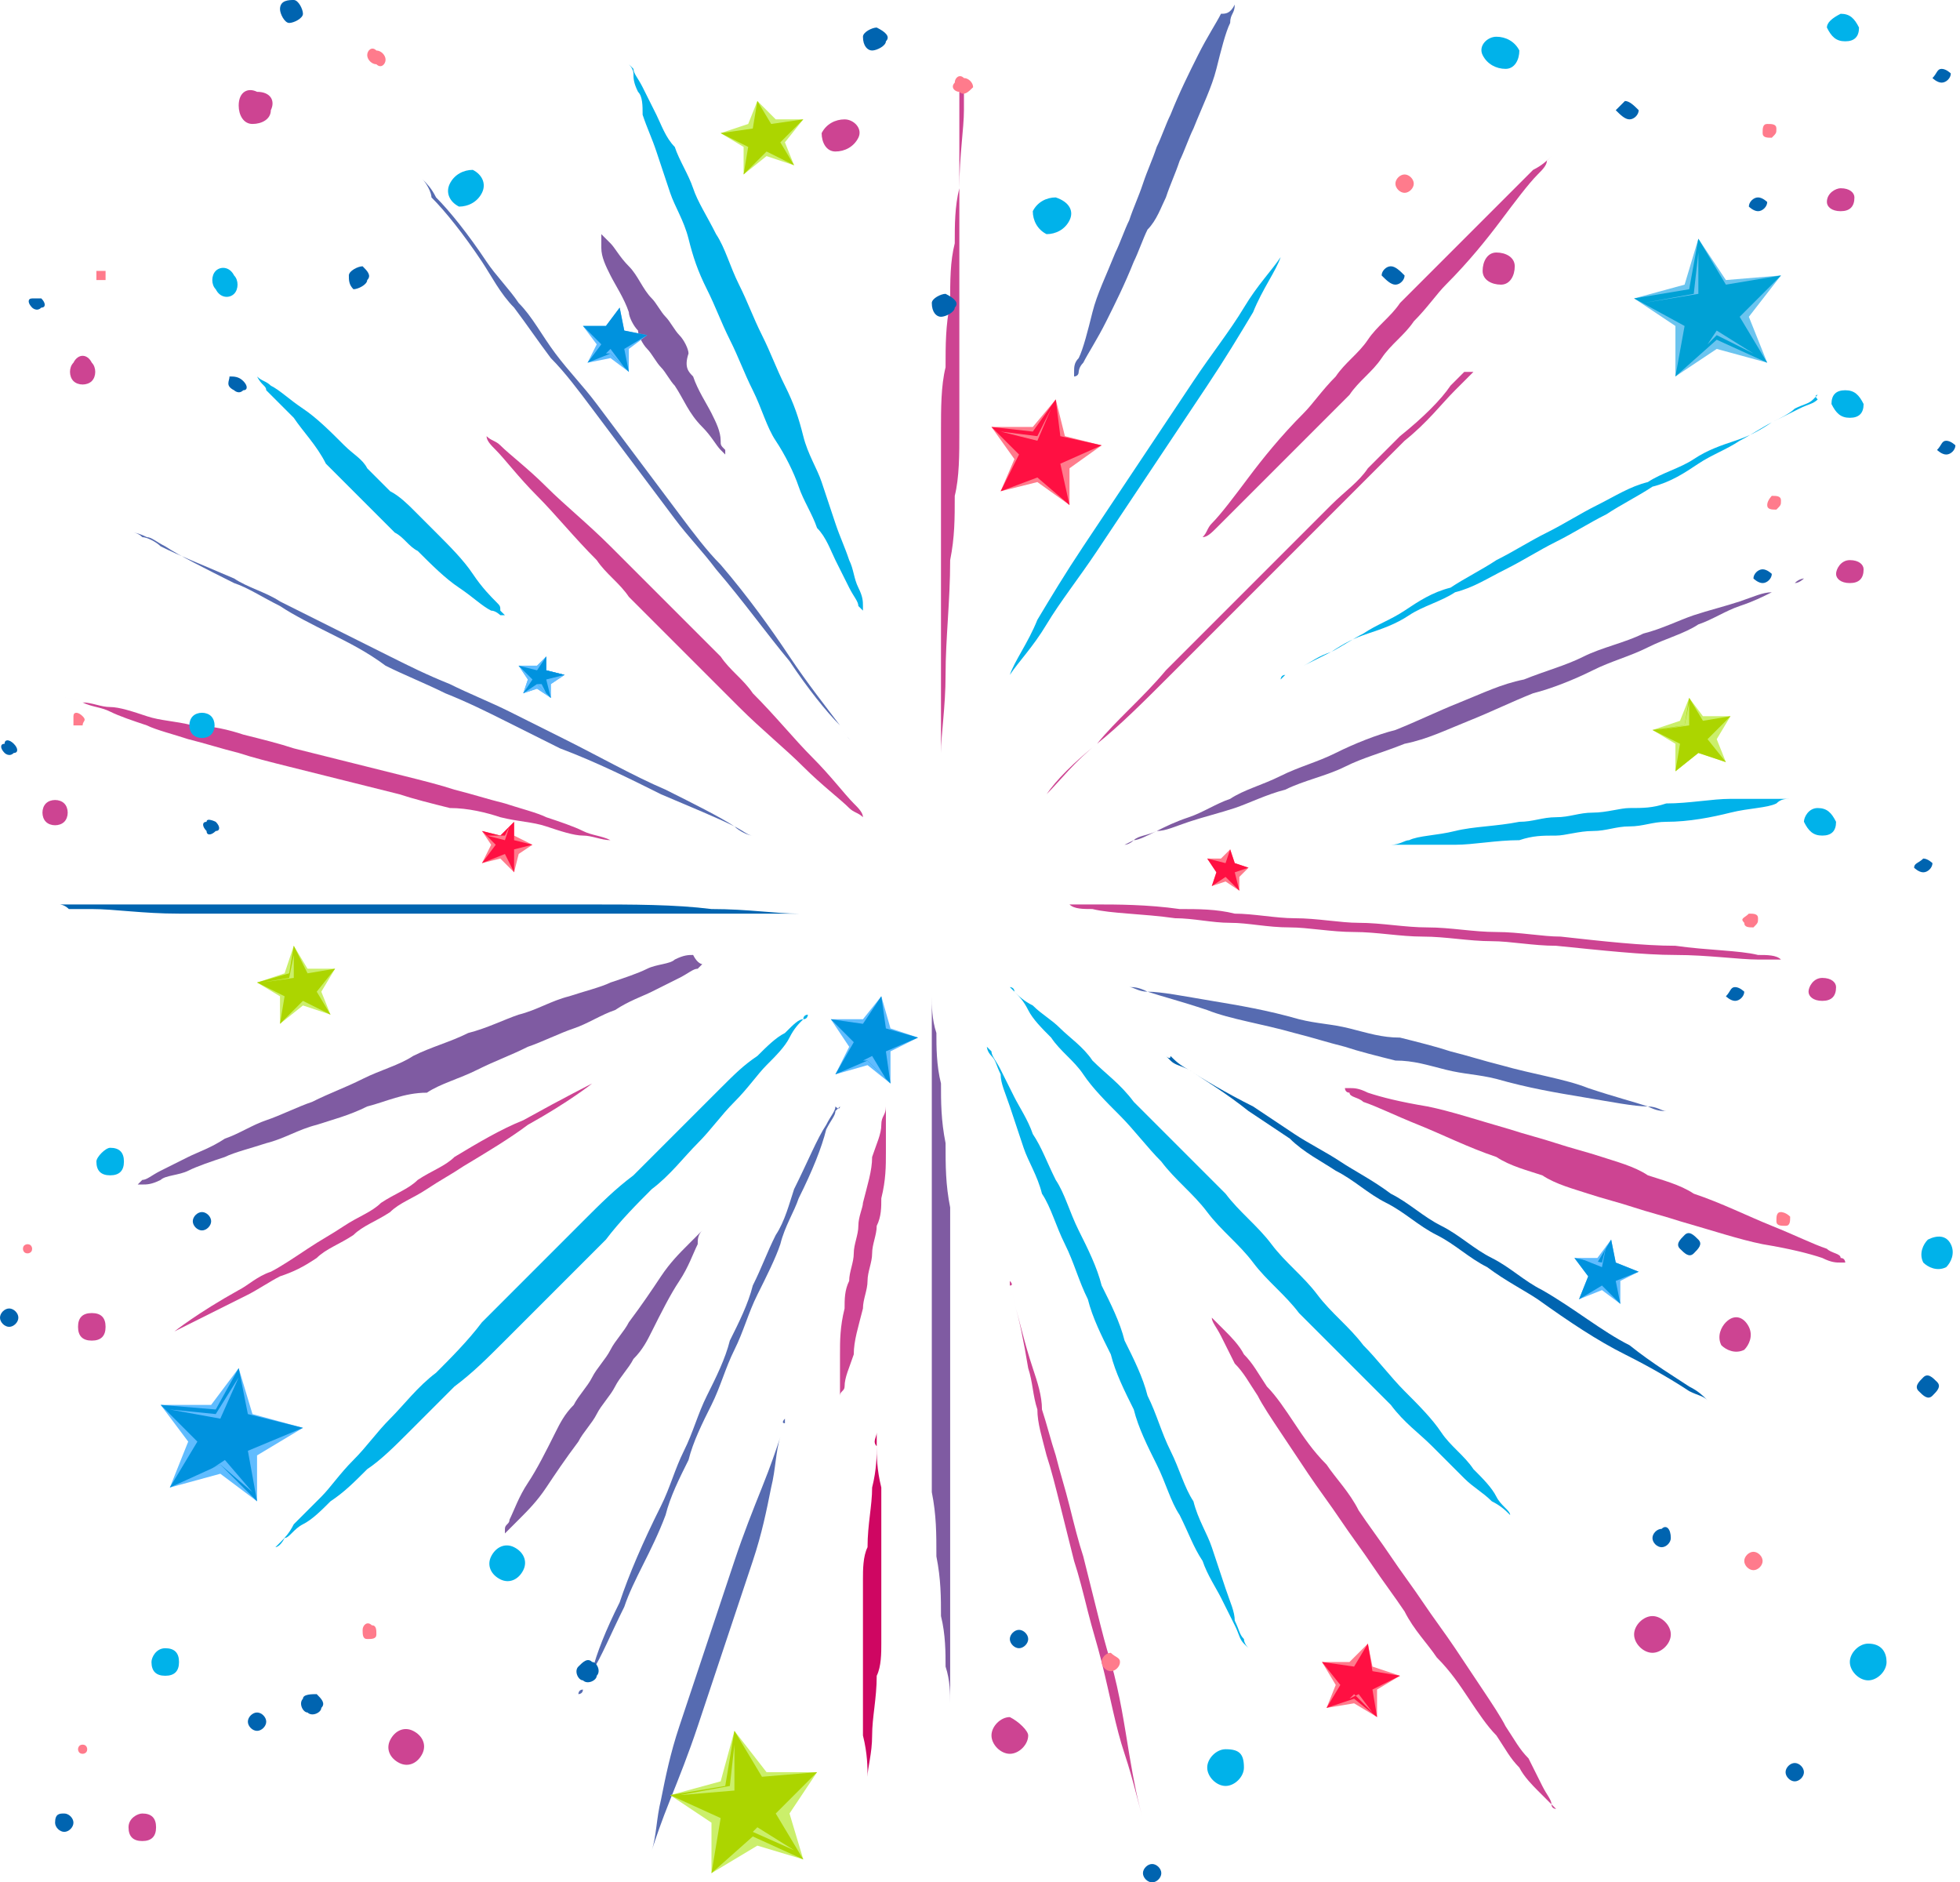 <?xml version="1.0" encoding="utf-8"?>
<!-- Generator: Adobe Illustrator 25.3.1, SVG Export Plug-In . SVG Version: 6.00 Build 0)  -->
<svg version="1.1" id="Layer_1" xmlns="http://www.w3.org/2000/svg" xmlns:xlink="http://www.w3.org/1999/xlink" x="0px" y="0px"
	 viewBox="0 0 42.7 41" style="enable-background:new 0 0 42.7 41;" xml:space="preserve">
<style type="text/css">
	.st0{fill:#020000;}
	.st1{fill:#FFA89E;}
	.st2{fill:#6DDDFF;}
	.st3{fill:#88D0FF;}
	.st4{fill:#FF524B;}
	.st5{fill:#F18535;}
	.st6{fill:#EB5C31;}
	.st7{fill:#FAB839;}
	.st8{fill:#E8442F;}
	.st9{fill:#00B2EA;}
	.st10{fill:#CD4492;}
	.st11{fill:#566BB1;}
	.st12{fill:#7F5BA2;}
	.st13{fill:#0064B0;}
	.st14{fill:#CF0662;}
	.st15{fill:#6BC4EF;}
	.st16{fill:#00A1D5;}
	.st17{fill:#CBEF6B;}
	.st18{fill:#ACD500;}
	.st19{fill:#60BCFF;}
	.st20{fill:#0092DE;}
	.st21{fill:#FF7B8C;}
	.st22{fill:#FF1042;}
	.st23{fill:#75CCF4;}
	.st24{fill:#F1852D;}
	.st25{fill:#FAB74D;}
	.st26{fill:#00ADE9;}
	.st27{fill:#EC613B;}
	.st28{fill:#00B11B;}
	.st29{fill:#00DAA4;}
	.st30{fill:#E73934;}
	.st31{fill:#67ECCF;}
	.st32{fill:#EB027E;}
	.st33{fill:#02DBF3;}
	.st34{fill:#2471BA;}
	.st35{fill:#2E60A2;}
	.st36{fill:#0288C9;}
	.st37{fill:#7DE8F2;}
	.st38{fill:#E96AB0;}
	.st39{fill:#F5E400;}
	.st40{fill:#009CB1;}
	.st41{fill:#74A32D;}
	.st42{fill:#F3E97C;}
	.st43{fill:#69C6EA;}
	.st44{fill:#8BBC22;}
</style>
<g>
	<g>
		<g>
			<path class="st9" d="M13.7,1.4c0,0,0,0,0.1,0.1c0,0.1,0.1,0.2,0.2,0.4c0.1,0.2,0.2,0.4,0.3,0.6c0.1,0.2,0.2,0.5,0.4,0.7
				c0.1,0.3,0.3,0.6,0.4,0.9c0.1,0.3,0.3,0.6,0.5,1c0.2,0.3,0.3,0.7,0.5,1.1c0.2,0.4,0.3,0.7,0.5,1.1c0.2,0.4,0.3,0.7,0.5,1.1
				c0.2,0.4,0.3,0.7,0.4,1.1c0.1,0.4,0.3,0.7,0.4,1c0.1,0.3,0.2,0.6,0.3,0.9c0.1,0.3,0.2,0.5,0.3,0.8c0.1,0.2,0.1,0.4,0.2,0.6
				c0.1,0.2,0.1,0.3,0.1,0.4c0,0.1,0,0.1,0,0.1s0,0-0.1-0.1c0-0.1-0.1-0.2-0.2-0.4c-0.1-0.2-0.2-0.4-0.3-0.6
				c-0.1-0.2-0.2-0.5-0.4-0.7c-0.1-0.3-0.3-0.6-0.4-0.9c-0.1-0.3-0.3-0.7-0.5-1c-0.2-0.3-0.3-0.7-0.5-1.1c-0.2-0.4-0.3-0.7-0.5-1.1
				c-0.2-0.4-0.3-0.7-0.5-1.1c-0.2-0.4-0.3-0.7-0.4-1.1c-0.1-0.4-0.3-0.7-0.4-1c-0.1-0.3-0.2-0.6-0.3-0.9c-0.1-0.3-0.2-0.5-0.3-0.8
				C14,2.3,14,2.1,13.9,2c-0.1-0.2-0.1-0.3-0.1-0.4C13.8,1.5,13.7,1.4,13.7,1.4z"/>
			<path class="st10" d="M20.9,1.7c0,0,0,0.1,0,0.2c0,0.1,0,0.3,0,0.5c0,0.4,0,1,0,1.7c0,0.4,0,0.8,0,1.2c0,0.4,0,0.9,0,1.3
				c0,0.5,0,0.9,0,1.4c0,0.5,0,1,0,1.4c0,0.5,0,1-0.1,1.4c0,0.5,0,0.9-0.1,1.4c0,0.9-0.1,1.7-0.1,2.5c0,0.7-0.1,1.3-0.1,1.7
				c0,0.2,0,0.4,0,0.5c0,0.1,0,0.2,0,0.2s0-0.1,0-0.2c0-0.1,0-0.3,0-0.5c0-0.4,0-1,0-1.7c0-0.7,0-1.6,0-2.5c0-0.5,0-0.9,0-1.4
				c0-0.5,0-1,0-1.4c0-0.5,0-1,0.1-1.4c0-0.5,0-0.9,0.1-1.4c0-0.5,0-0.9,0.1-1.3c0-0.4,0-0.8,0.1-1.2c0-0.7,0.1-1.3,0.1-1.7
				c0-0.2,0-0.4,0-0.5C20.9,1.7,20.9,1.7,20.9,1.7z"/>
			<path class="st11" d="M26.9,0.1C26.9,0.1,26.9,0.2,26.9,0.1c0,0.2-0.1,0.2-0.1,0.4c-0.1,0.2-0.2,0.6-0.3,1
				c-0.1,0.4-0.3,0.8-0.5,1.3c-0.1,0.2-0.2,0.5-0.3,0.7c-0.1,0.3-0.2,0.5-0.3,0.8C25.3,4.5,25.2,4.8,25,5c-0.1,0.2-0.2,0.5-0.3,0.7
				c-0.2,0.5-0.4,0.9-0.6,1.3c-0.2,0.4-0.4,0.7-0.5,0.9c-0.1,0.1-0.1,0.2-0.1,0.2c0,0.1-0.1,0.1-0.1,0.1s0,0,0-0.1
				c0-0.1,0-0.2,0.1-0.3c0.1-0.2,0.2-0.6,0.3-1c0.1-0.4,0.3-0.8,0.5-1.3c0.1-0.2,0.2-0.5,0.3-0.7c0.1-0.3,0.2-0.5,0.3-0.8
				c0.1-0.3,0.2-0.5,0.3-0.8c0.1-0.2,0.2-0.5,0.3-0.7c0.2-0.5,0.4-0.9,0.6-1.3c0.2-0.4,0.4-0.7,0.5-0.9C26.7,0.3,26.8,0.3,26.9,0.1
				C26.9,0.2,26.9,0.1,26.9,0.1z"/>
			<path class="st9" d="M28.2,5.2c0,0,0,0-0.1,0.1c0,0.1-0.1,0.2-0.2,0.3c-0.1,0.3-0.4,0.7-0.6,1.2c-0.3,0.5-0.6,1-1,1.6
				c-0.2,0.3-0.4,0.6-0.6,0.9c-0.2,0.3-0.4,0.6-0.6,0.9c-0.2,0.3-0.4,0.6-0.6,0.9c-0.2,0.3-0.4,0.6-0.6,0.9
				c-0.4,0.6-0.8,1.1-1.1,1.6c-0.3,0.5-0.6,0.8-0.8,1.1c-0.1,0.1-0.2,0.2-0.2,0.3c-0.1,0.1-0.1,0.1-0.1,0.1s0,0,0.1-0.1
				c0-0.1,0.1-0.2,0.2-0.3c0.1-0.3,0.4-0.7,0.6-1.2c0.3-0.5,0.6-1,1-1.6c0.2-0.3,0.4-0.6,0.6-0.9c0.2-0.3,0.4-0.6,0.6-0.9
				c0.2-0.3,0.4-0.6,0.6-0.9c0.2-0.3,0.4-0.6,0.6-0.9c0.4-0.6,0.8-1.1,1.1-1.6c0.3-0.5,0.6-0.8,0.8-1.1c0.1-0.1,0.2-0.2,0.2-0.3
				C28.2,5.2,28.2,5.2,28.2,5.2z"/>
			<path class="st10" d="M33.8,3.4c0,0,0,0-0.1,0.1c0,0.1-0.1,0.2-0.2,0.3c-0.2,0.2-0.5,0.6-0.8,1c-0.3,0.4-0.7,0.9-1.2,1.4
				c-0.2,0.2-0.4,0.5-0.7,0.8c-0.2,0.3-0.5,0.5-0.7,0.8c-0.2,0.3-0.5,0.5-0.7,0.8c-0.2,0.2-0.5,0.5-0.7,0.7
				c-0.5,0.5-0.9,0.9-1.3,1.3c-0.4,0.4-0.7,0.7-0.9,0.9c-0.1,0.1-0.2,0.2-0.3,0.2c-0.1,0.1-0.1,0.1-0.1,0.1s0,0,0.1-0.1
				c0.1-0.1,0.1-0.2,0.2-0.3c0.2-0.2,0.5-0.6,0.8-1c0.3-0.4,0.7-0.9,1.2-1.4c0.2-0.2,0.4-0.5,0.7-0.8c0.2-0.3,0.5-0.5,0.7-0.8
				c0.2-0.3,0.5-0.5,0.7-0.8c0.2-0.2,0.5-0.5,0.7-0.7c0.5-0.5,0.9-0.9,1.3-1.3c0.4-0.4,0.7-0.7,0.9-0.9C33.6,3.6,33.7,3.5,33.8,3.4
				C33.8,3.4,33.8,3.4,33.8,3.4z"/>
			<path class="st10" d="M32.1,8.1c0,0,0,0-0.1,0.1c-0.1,0.1-0.2,0.2-0.3,0.3c-0.3,0.3-0.6,0.7-1.1,1.1c-0.2,0.2-0.5,0.5-0.7,0.7
				c-0.3,0.3-0.5,0.5-0.8,0.8c-0.3,0.3-0.6,0.6-0.9,0.9c-0.3,0.3-0.6,0.6-0.9,0.9c-0.3,0.3-0.6,0.6-0.9,0.9
				c-0.3,0.3-0.6,0.6-0.9,0.9c-0.6,0.6-1.1,1.1-1.6,1.5c-0.5,0.4-0.9,0.8-1.1,1.1c-0.1,0.1-0.2,0.2-0.3,0.3
				c-0.1,0.1-0.1,0.1-0.1,0.1s0,0,0.1-0.1c0.1-0.1,0.2-0.2,0.3-0.3c0.3-0.3,0.6-0.7,1.1-1.1c0.4-0.5,1-1,1.5-1.6
				c0.3-0.3,0.6-0.6,0.9-0.9c0.3-0.3,0.6-0.6,0.9-0.9c0.3-0.3,0.6-0.6,0.9-0.9c0.3-0.3,0.6-0.6,0.9-0.9c0.3-0.3,0.6-0.5,0.8-0.8
				c0.3-0.3,0.5-0.5,0.7-0.7c0.5-0.4,0.9-0.8,1.1-1.1c0.1-0.1,0.2-0.2,0.3-0.3C32.1,8.1,32.1,8.1,32.1,8.1z"/>
			<path class="st9" d="M39.6,8.6c0,0,0,0-0.1,0.1c-0.1,0.1-0.2,0.1-0.4,0.2C39,9,38.8,9.1,38.6,9.2c-0.2,0.1-0.5,0.3-0.7,0.4
				c-0.3,0.2-0.6,0.3-0.9,0.5c-0.3,0.2-0.6,0.4-1,0.5c-0.3,0.2-0.7,0.4-1,0.6c-0.4,0.2-0.7,0.4-1.1,0.6c-0.4,0.2-0.7,0.4-1.1,0.6
				c-0.4,0.2-0.7,0.4-1.1,0.5c-0.3,0.2-0.7,0.3-1,0.5c-0.3,0.2-0.6,0.3-0.9,0.4c-0.3,0.1-0.5,0.2-0.8,0.4c-0.2,0.1-0.4,0.2-0.6,0.3
				c-0.2,0.1-0.3,0.1-0.4,0.2c-0.1,0-0.1,0.1-0.1,0.1s0,0,0.1-0.1c0.1-0.1,0.2-0.1,0.4-0.2c0.2-0.1,0.3-0.2,0.6-0.3
				c0.2-0.1,0.5-0.3,0.7-0.4c0.3-0.2,0.6-0.3,0.9-0.5c0.3-0.2,0.6-0.4,1-0.5c0.3-0.2,0.7-0.4,1-0.6c0.4-0.2,0.7-0.4,1.1-0.6
				c0.4-0.2,0.7-0.4,1.1-0.6c0.4-0.2,0.7-0.4,1.1-0.5c0.3-0.2,0.7-0.3,1-0.5c0.3-0.2,0.6-0.3,0.9-0.4c0.3-0.1,0.5-0.2,0.8-0.4
				c0.2-0.1,0.4-0.2,0.6-0.3c0.2-0.1,0.3-0.1,0.4-0.2C39.5,8.6,39.6,8.6,39.6,8.6z"/>
			<path class="st12" d="M24.5,18.4c0,0,0.1,0,0.2-0.1c0.1,0,0.3-0.1,0.5-0.2c0.2-0.1,0.4-0.2,0.7-0.3c0.3-0.1,0.6-0.3,0.9-0.4
				c0.3-0.2,0.7-0.3,1.1-0.5c0.4-0.2,0.8-0.3,1.2-0.5c0.4-0.2,0.9-0.4,1.3-0.5c0.5-0.2,0.9-0.4,1.4-0.6c0.5-0.2,0.9-0.4,1.4-0.5
				c0.5-0.2,0.9-0.3,1.3-0.5c0.4-0.2,0.9-0.3,1.3-0.5c0.4-0.1,0.8-0.3,1.1-0.4c0.3-0.1,0.7-0.2,1-0.3c0.3-0.1,0.5-0.2,0.7-0.2
				c0.2-0.1,0.4-0.1,0.5-0.2c0.1,0,0.2-0.1,0.2-0.1s-0.1,0-0.2,0.1c-0.1,0.1-0.3,0.1-0.5,0.2c-0.2,0.1-0.4,0.2-0.7,0.3
				c-0.3,0.1-0.6,0.3-0.9,0.4c-0.3,0.2-0.7,0.3-1.1,0.5c-0.4,0.2-0.8,0.3-1.2,0.5c-0.4,0.2-0.9,0.4-1.3,0.5
				c-0.5,0.2-0.9,0.4-1.4,0.6c-0.5,0.2-0.9,0.4-1.4,0.5c-0.5,0.2-0.9,0.3-1.3,0.5c-0.4,0.2-0.9,0.3-1.3,0.5
				c-0.4,0.1-0.8,0.3-1.1,0.4c-0.3,0.1-0.7,0.2-1,0.3c-0.3,0.1-0.5,0.2-0.7,0.2c-0.2,0.1-0.4,0.1-0.5,0.2
				C24.5,18.4,24.5,18.4,24.5,18.4z"/>
			<path class="st10" d="M23.2,19.7c0,0,0.1,0,0.2,0c0.1,0,0.3,0,0.5,0c0.4,0,1.1,0,1.8,0.1c0.4,0,0.8,0,1.2,0.1
				c0.4,0,0.9,0.1,1.3,0.1c0.5,0,1,0.1,1.4,0.1c0.5,0,1,0.1,1.5,0.1c0.5,0,1,0.1,1.5,0.1c0.5,0,1,0.1,1.4,0.1
				c0.9,0.1,1.8,0.2,2.5,0.2c0.7,0.1,1.4,0.1,1.8,0.2c0.2,0,0.4,0,0.5,0.1c0.1,0,0.2,0,0.2,0s-0.1,0-0.2,0c-0.1,0-0.3,0-0.5,0
				c-0.4,0-1.1-0.1-1.8-0.1c-0.7,0-1.6-0.1-2.6-0.2c-0.5,0-1-0.1-1.4-0.1c-0.5,0-1-0.1-1.5-0.1c-0.5,0-1-0.1-1.5-0.1
				c-0.5,0-1-0.1-1.4-0.1c-0.5,0-0.9-0.1-1.3-0.1c-0.4,0-0.8-0.1-1.2-0.1c-0.7-0.1-1.4-0.1-1.8-0.2c-0.2,0-0.4,0-0.5-0.1
				C23.3,19.7,23.2,19.7,23.2,19.7z"/>
			<path class="st9" d="M30.3,18.4C30.3,18.4,30.3,18.4,30.3,18.4c0.2,0,0.3-0.1,0.4-0.1c0.2-0.1,0.6-0.1,1-0.2
				c0.4-0.1,0.9-0.1,1.4-0.2c0.3,0,0.5-0.1,0.8-0.1c0.3,0,0.5-0.1,0.8-0.1c0.3,0,0.6-0.1,0.8-0.1c0.3,0,0.5,0,0.8-0.1
				c0.5,0,1-0.1,1.4-0.1c0.4,0,0.8,0,1,0c0.1,0,0.2,0,0.3,0c0.1,0,0.1,0,0.1,0s0,0-0.1,0c-0.1,0-0.2,0-0.3,0.1
				c-0.2,0.1-0.6,0.1-1,0.2c-0.4,0.1-0.9,0.2-1.4,0.2c-0.3,0-0.5,0.1-0.8,0.1c-0.3,0-0.5,0.1-0.8,0.1c-0.3,0-0.6,0.1-0.8,0.1
				c-0.3,0-0.5,0-0.8,0.1c-0.5,0-1,0.1-1.4,0.1c-0.4,0-0.8,0-1,0c-0.1,0-0.2,0-0.3,0C30.3,18.4,30.3,18.4,30.3,18.4z"/>
			<path class="st11" d="M24.5,21.5c0,0,0,0,0.1,0c0.1,0,0.2,0,0.4,0.1c0.3,0,0.8,0.1,1.4,0.2c0.6,0.1,1.2,0.2,1.9,0.4
				c0.4,0.1,0.7,0.1,1.1,0.2c0.4,0.1,0.7,0.2,1.1,0.2c0.4,0.1,0.8,0.2,1.1,0.3c0.4,0.1,0.7,0.2,1.1,0.3c0.7,0.2,1.4,0.3,1.9,0.5
				c0.6,0.2,1,0.3,1.3,0.4c0.2,0,0.3,0.1,0.4,0.1c0.1,0,0.1,0,0.1,0s0,0-0.1,0c-0.1,0-0.2,0-0.4-0.1c-0.3,0-0.8-0.1-1.4-0.2
				c-0.6-0.1-1.2-0.2-1.9-0.4c-0.4-0.1-0.7-0.1-1.1-0.2c-0.4-0.1-0.7-0.2-1.1-0.2c-0.4-0.1-0.8-0.2-1.1-0.3
				c-0.4-0.1-0.7-0.2-1.1-0.3c-0.7-0.2-1.4-0.3-1.9-0.5c-0.6-0.2-1-0.3-1.3-0.4c-0.2,0-0.3-0.1-0.4-0.1
				C24.5,21.5,24.5,21.5,24.5,21.5z"/>
			<path class="st10" d="M29.3,23.7c0,0,0,0,0.1,0c0.1,0,0.2,0,0.4,0.1c0.3,0.1,0.7,0.2,1.3,0.3c0.5,0.1,1.1,0.3,1.8,0.5
				c0.3,0.1,0.7,0.2,1,0.3c0.3,0.1,0.7,0.2,1,0.3c0.3,0.1,0.7,0.2,1,0.4c0.3,0.1,0.7,0.2,1,0.4c0.6,0.2,1.2,0.5,1.7,0.7
				c0.5,0.2,0.9,0.4,1.2,0.5c0.1,0.1,0.3,0.1,0.3,0.2c0.1,0,0.1,0.1,0.1,0.1s0,0-0.1,0c-0.1,0-0.2,0-0.4-0.1
				c-0.3-0.1-0.7-0.2-1.3-0.3c-0.5-0.1-1.1-0.3-1.8-0.5c-0.3-0.1-0.7-0.2-1-0.3c-0.3-0.1-0.7-0.2-1-0.3c-0.3-0.1-0.7-0.2-1-0.4
				c-0.3-0.1-0.7-0.2-1-0.4c-0.6-0.2-1.2-0.5-1.7-0.7c-0.5-0.2-0.9-0.4-1.2-0.5c-0.1-0.1-0.3-0.1-0.3-0.2
				C29.3,23.8,29.3,23.7,29.3,23.7z"/>
			<path class="st13" d="M25.4,23c0,0,0,0,0.1,0.1c0.1,0.1,0.2,0.1,0.4,0.2c0.3,0.2,0.8,0.5,1.4,0.8c0.3,0.2,0.6,0.4,0.9,0.6
				c0.3,0.2,0.7,0.4,1,0.6c0.3,0.2,0.7,0.4,1.1,0.7c0.4,0.2,0.7,0.5,1.1,0.7c0.4,0.2,0.7,0.5,1.1,0.7c0.4,0.2,0.7,0.5,1.1,0.7
				c0.7,0.4,1.3,0.9,1.9,1.2c0.5,0.4,1,0.7,1.3,0.9c0.2,0.1,0.3,0.2,0.4,0.3c0.1,0.1,0.1,0.1,0.1,0.1s0,0-0.1-0.1
				c-0.1-0.1-0.2-0.1-0.4-0.2c-0.3-0.2-0.8-0.5-1.4-0.8c-0.6-0.3-1.2-0.7-1.9-1.2c-0.3-0.2-0.7-0.4-1.1-0.7
				c-0.4-0.2-0.7-0.5-1.1-0.7c-0.4-0.2-0.7-0.5-1.1-0.7c-0.4-0.2-0.7-0.5-1.1-0.7c-0.3-0.2-0.7-0.4-1-0.7c-0.3-0.2-0.6-0.4-0.9-0.6
				c-0.5-0.4-1-0.7-1.3-0.9c-0.2-0.1-0.3-0.2-0.4-0.3C25.5,23.1,25.4,23,25.4,23z"/>
			<path class="st9" d="M22,21.5c0,0,0,0,0.1,0.1c0.1,0.1,0.2,0.2,0.4,0.3c0.2,0.2,0.4,0.3,0.6,0.5c0.2,0.2,0.5,0.4,0.7,0.7
				c0.3,0.3,0.6,0.5,0.9,0.9c0.3,0.3,0.6,0.6,1,1c0.3,0.3,0.7,0.7,1,1c0.3,0.4,0.7,0.7,1,1.1c0.3,0.4,0.7,0.7,1,1.1
				c0.3,0.4,0.7,0.7,1,1.1c0.3,0.3,0.6,0.7,0.9,1c0.3,0.3,0.6,0.6,0.8,0.9c0.2,0.3,0.5,0.5,0.7,0.8c0.2,0.2,0.4,0.4,0.5,0.6
				c0.1,0.2,0.3,0.3,0.3,0.4c0.1,0.1,0.1,0.1,0.1,0.1s0,0-0.1-0.1c-0.1-0.1-0.2-0.2-0.4-0.3c-0.2-0.2-0.4-0.3-0.6-0.5
				c-0.2-0.2-0.5-0.5-0.7-0.7c-0.3-0.3-0.6-0.5-0.9-0.9c-0.3-0.3-0.6-0.6-1-1c-0.3-0.3-0.7-0.7-1-1c-0.3-0.4-0.7-0.7-1-1.1
				c-0.3-0.4-0.7-0.7-1-1.1c-0.3-0.4-0.7-0.7-1-1.1c-0.3-0.3-0.6-0.7-0.9-1c-0.3-0.3-0.6-0.6-0.8-0.9c-0.2-0.3-0.5-0.5-0.7-0.8
				c-0.2-0.2-0.4-0.4-0.5-0.6c-0.1-0.2-0.2-0.3-0.3-0.4C22.1,21.5,22,21.5,22,21.5z"/>
			<path class="st9" d="M21.5,22.8c0,0,0,0,0.1,0.1c0,0.1,0.1,0.2,0.2,0.4c0.1,0.2,0.2,0.4,0.3,0.6c0.1,0.2,0.3,0.5,0.4,0.8
				c0.2,0.3,0.3,0.6,0.5,1c0.2,0.3,0.3,0.7,0.5,1.1c0.2,0.4,0.4,0.8,0.5,1.2c0.2,0.4,0.4,0.8,0.5,1.2c0.2,0.4,0.4,0.8,0.5,1.2
				c0.2,0.4,0.3,0.8,0.5,1.2c0.2,0.4,0.3,0.8,0.5,1.1c0.1,0.4,0.3,0.7,0.4,1c0.1,0.3,0.2,0.6,0.3,0.9c0.1,0.3,0.2,0.5,0.2,0.7
				c0.1,0.2,0.1,0.3,0.2,0.4c0,0.1,0.1,0.2,0.1,0.2s0,0-0.1-0.1c-0.1-0.1-0.1-0.2-0.2-0.4c-0.1-0.2-0.2-0.4-0.3-0.6
				c-0.1-0.2-0.3-0.5-0.4-0.8c-0.2-0.3-0.3-0.6-0.5-1c-0.2-0.3-0.3-0.7-0.5-1.1c-0.2-0.4-0.4-0.8-0.5-1.2c-0.2-0.4-0.4-0.8-0.5-1.2
				c-0.2-0.4-0.4-0.8-0.5-1.2c-0.2-0.4-0.3-0.8-0.5-1.2c-0.2-0.4-0.3-0.8-0.5-1.1c-0.1-0.4-0.3-0.7-0.4-1c-0.1-0.3-0.2-0.6-0.3-0.9
				c-0.1-0.3-0.2-0.5-0.2-0.7c-0.1-0.2-0.1-0.3-0.2-0.4C21.5,22.9,21.5,22.8,21.5,22.8z"/>
			<path class="st10" d="M26.3,28.6c0,0,0,0,0.1,0.1c0.1,0.1,0.2,0.2,0.3,0.3c0.1,0.1,0.3,0.3,0.4,0.5c0.2,0.2,0.3,0.4,0.5,0.7
				c0.2,0.2,0.4,0.5,0.6,0.8c0.2,0.3,0.4,0.6,0.7,0.9c0.2,0.3,0.5,0.6,0.7,1c0.2,0.3,0.5,0.7,0.7,1c0.2,0.3,0.5,0.7,0.7,1
				c0.2,0.3,0.5,0.7,0.7,1c0.2,0.3,0.4,0.6,0.6,0.9c0.2,0.3,0.4,0.6,0.5,0.8c0.2,0.3,0.3,0.5,0.5,0.7c0.1,0.2,0.2,0.4,0.3,0.6
				c0.1,0.2,0.2,0.3,0.2,0.4c0,0.1,0.1,0.1,0.1,0.1s0,0-0.1-0.1c-0.1-0.1-0.2-0.2-0.3-0.3c-0.1-0.1-0.3-0.3-0.4-0.5
				c-0.2-0.2-0.3-0.4-0.5-0.7c-0.2-0.2-0.4-0.5-0.6-0.8c-0.2-0.3-0.4-0.6-0.7-0.9c-0.2-0.3-0.5-0.6-0.7-1c-0.2-0.3-0.5-0.7-0.7-1
				c-0.2-0.3-0.5-0.7-0.7-1c-0.2-0.3-0.5-0.7-0.7-1c-0.2-0.3-0.4-0.6-0.6-0.9c-0.2-0.3-0.4-0.6-0.5-0.8c-0.2-0.3-0.3-0.5-0.5-0.7
				c-0.1-0.2-0.2-0.4-0.3-0.6c-0.1-0.2-0.2-0.3-0.2-0.4C26.3,28.6,26.3,28.6,26.3,28.6z"/>
			<path class="st10" d="M22,27.9c0,0,0,0,0,0.1c0,0.1,0.1,0.2,0.1,0.4c0.1,0.3,0.2,0.8,0.4,1.4c0.1,0.3,0.2,0.6,0.2,0.9
				c0.1,0.3,0.2,0.7,0.3,1c0.1,0.4,0.2,0.7,0.3,1.1c0.1,0.4,0.2,0.8,0.3,1.1c0.1,0.4,0.2,0.8,0.3,1.2c0.1,0.4,0.2,0.8,0.3,1.1
				c0.2,0.7,0.3,1.4,0.4,2c0.1,0.6,0.2,1.1,0.3,1.4c0,0.2,0.1,0.3,0.1,0.4c0,0.1,0,0.1,0,0.1s0,0,0-0.1c0-0.1-0.1-0.2-0.1-0.4
				c-0.1-0.3-0.2-0.8-0.4-1.4c-0.2-0.6-0.3-1.2-0.5-2c-0.1-0.4-0.2-0.7-0.3-1.1c-0.1-0.4-0.2-0.8-0.3-1.1c-0.1-0.4-0.2-0.8-0.3-1.2
				c-0.1-0.4-0.2-0.8-0.3-1.1c-0.1-0.4-0.2-0.7-0.2-1c-0.1-0.3-0.1-0.6-0.2-0.9c-0.1-0.6-0.2-1.1-0.3-1.4c0-0.2-0.1-0.3-0.1-0.4
				C22.1,28,22,27.9,22,27.9z"/>
			<path class="st12" d="M20.3,21c0,0,0,0.1,0,0.2c0,0.1,0,0.3,0,0.5c0,0.2,0,0.5,0.1,0.8c0,0.3,0,0.7,0.1,1.1c0,0.4,0,0.8,0.1,1.3
				c0,0.5,0,0.9,0.1,1.4c0,0.5,0,1,0,1.5c0,0.5,0,1,0,1.6c0,0.5,0,1,0,1.6c0,0.5,0,1,0,1.5c0,0.5,0,1,0,1.4c0,0.5,0,0.9,0,1.3
				c0,0.4,0,0.8,0,1.1c0,0.3,0,0.6,0,0.8c0,0.2,0,0.4,0,0.5c0,0.1,0,0.2,0,0.2s0-0.1,0-0.2c0-0.1,0-0.3,0-0.5c0-0.2,0-0.5-0.1-0.8
				c0-0.3,0-0.7-0.1-1.1c0-0.4,0-0.8-0.1-1.3c0-0.5,0-0.9-0.1-1.4c0-0.5,0-1,0-1.5c0-0.5,0-1,0-1.6c0-0.5,0-1,0-1.6c0-0.5,0-1,0-1.5
				c0-0.5,0-1,0-1.4c0-0.5,0-0.9,0-1.3c0-0.4,0-0.8,0-1.1c0-0.3,0-0.6,0-0.8c0-0.2,0-0.4,0-0.5C20.3,21,20.3,21,20.3,21z"/>
			<path class="st10" d="M19.3,24.1C19.3,24.1,19.3,24.2,19.3,24.1c0,0.1,0,0.2,0,0.3c0,0.2,0,0.4,0,0.7c0,0.3,0,0.6-0.1,1
				c0,0.2,0,0.4-0.1,0.6c0,0.2-0.1,0.4-0.1,0.6c0,0.2-0.1,0.4-0.1,0.6c0,0.2-0.1,0.4-0.1,0.6c-0.1,0.4-0.2,0.7-0.2,1
				c-0.1,0.3-0.2,0.5-0.2,0.7c0,0.1-0.1,0.1-0.1,0.2c0,0,0,0.1,0,0.1s0,0,0-0.1c0,0,0-0.1,0-0.2c0-0.2,0-0.4,0-0.7
				c0-0.3,0-0.6,0.1-1c0-0.2,0-0.4,0.1-0.6c0-0.2,0.1-0.4,0.1-0.6c0-0.2,0.1-0.4,0.1-0.6c0-0.2,0.1-0.4,0.1-0.5
				c0.1-0.4,0.2-0.7,0.2-1c0.1-0.3,0.2-0.5,0.2-0.7C19.2,24.3,19.3,24.3,19.3,24.1C19.3,24.2,19.3,24.1,19.3,24.1z"/>
			<path class="st14" d="M19.1,31.2C19.1,31.2,19.1,31.2,19.1,31.2c0,0.1,0,0.2,0,0.3c0,0.2,0,0.5,0.1,0.9c0,0.4,0,0.8,0,1.3
				c0,0.2,0,0.5,0,0.7c0,0.2,0,0.5,0,0.7c0,0.2,0,0.5,0,0.7c0,0.2,0,0.5-0.1,0.7c0,0.5-0.1,0.9-0.1,1.3c0,0.4-0.1,0.7-0.1,0.9
				c0,0.1,0,0.2,0,0.3c0,0.1,0,0.1,0,0.1s0,0,0-0.1c0-0.1,0-0.1,0-0.3c0-0.2,0-0.5-0.1-0.9c0-0.4,0-0.8,0-1.3c0-0.2,0-0.5,0-0.7
				c0-0.2,0-0.5,0-0.7c0-0.2,0-0.5,0-0.7c0-0.2,0-0.5,0.1-0.7c0-0.5,0.1-0.9,0.1-1.3c0.1-0.4,0.1-0.7,0.1-0.9
				C19,31.4,19.1,31.3,19.1,31.2C19.1,31.2,19.1,31.2,19.1,31.2z"/>
			<path class="st11" d="M18.3,24.1c0,0,0,0-0.1,0.1c0,0.1-0.1,0.2-0.2,0.4c-0.1,0.4-0.3,0.9-0.6,1.5c-0.1,0.3-0.3,0.6-0.4,1
				c-0.1,0.3-0.3,0.7-0.5,1.1c-0.2,0.4-0.3,0.8-0.5,1.2c-0.2,0.4-0.3,0.8-0.5,1.2c-0.2,0.4-0.4,0.8-0.5,1.2
				c-0.2,0.4-0.4,0.8-0.5,1.2c-0.3,0.8-0.7,1.4-0.9,2c-0.3,0.6-0.5,1.1-0.7,1.4c-0.1,0.2-0.2,0.3-0.2,0.4c0,0.1-0.1,0.1-0.1,0.1
				s0-0.1,0.1-0.1c0-0.1,0.1-0.2,0.2-0.4c0.1-0.4,0.3-0.9,0.6-1.5c0.2-0.6,0.5-1.3,0.9-2.1c0.2-0.4,0.3-0.8,0.5-1.2
				c0.2-0.4,0.3-0.8,0.5-1.2c0.2-0.4,0.4-0.8,0.5-1.2c0.2-0.4,0.4-0.8,0.5-1.2c0.2-0.4,0.3-0.7,0.5-1.1c0.2-0.3,0.3-0.7,0.4-1
				c0.3-0.6,0.5-1.1,0.7-1.4c0.1-0.2,0.2-0.3,0.2-0.4C18.3,24.2,18.3,24.1,18.3,24.1z"/>
			<path class="st11" d="M17.1,30.9c0,0,0,0,0,0.1c0,0.1,0,0.2-0.1,0.3c-0.1,0.3-0.1,0.7-0.2,1.1c-0.1,0.5-0.2,1-0.4,1.6
				c-0.1,0.3-0.2,0.6-0.3,0.9c-0.1,0.3-0.2,0.6-0.3,0.9c-0.1,0.3-0.2,0.6-0.3,0.9c-0.1,0.3-0.2,0.6-0.3,0.9
				c-0.2,0.6-0.4,1.1-0.6,1.6c-0.2,0.5-0.3,0.8-0.4,1.1c-0.1,0.1-0.1,0.2-0.1,0.3c0,0.1,0,0.1,0,0.1s0,0,0-0.1c0-0.1,0-0.2,0.1-0.3
				c0.1-0.3,0.1-0.7,0.2-1.1c0.1-0.5,0.2-1,0.4-1.6c0.1-0.3,0.2-0.6,0.3-0.9c0.1-0.3,0.2-0.6,0.3-0.9c0.1-0.3,0.2-0.6,0.3-0.9
				c0.1-0.3,0.2-0.6,0.3-0.9c0.2-0.6,0.4-1.1,0.6-1.6c0.2-0.5,0.3-0.8,0.4-1.1c0.1-0.1,0.1-0.2,0.1-0.3C17,31,17.1,30.9,17.1,30.9z"
				/>
			<path class="st9" d="M17.6,22.1c0,0,0,0.1-0.1,0.1c-0.1,0.1-0.2,0.2-0.3,0.4c-0.1,0.2-0.3,0.4-0.5,0.6c-0.2,0.2-0.4,0.5-0.7,0.8
				c-0.3,0.3-0.5,0.6-0.8,0.9c-0.3,0.3-0.6,0.7-1,1c-0.3,0.3-0.7,0.7-1,1.1c-0.4,0.4-0.7,0.7-1.1,1.1c-0.4,0.4-0.7,0.7-1.1,1.1
				c-0.4,0.4-0.7,0.7-1.1,1c-0.3,0.3-0.7,0.7-1,1c-0.3,0.3-0.6,0.6-0.9,0.8c-0.3,0.3-0.5,0.5-0.8,0.7c-0.2,0.2-0.4,0.4-0.6,0.5
				c-0.2,0.1-0.3,0.3-0.4,0.3C6.1,33.7,6,33.7,6,33.7s0,0,0.1-0.1c0.1-0.1,0.2-0.2,0.3-0.4C6.6,33,6.8,32.8,7,32.6
				c0.2-0.2,0.4-0.5,0.7-0.8c0.3-0.3,0.5-0.6,0.8-0.9c0.3-0.3,0.6-0.7,1-1c0.3-0.3,0.7-0.7,1-1.1c0.4-0.4,0.7-0.7,1.1-1.1
				c0.4-0.4,0.7-0.7,1.1-1.1c0.4-0.4,0.7-0.7,1.1-1c0.3-0.3,0.7-0.7,1-1c0.3-0.3,0.6-0.6,0.9-0.9c0.3-0.3,0.5-0.5,0.8-0.7
				c0.2-0.2,0.4-0.4,0.6-0.5c0.2-0.2,0.3-0.3,0.4-0.3C17.5,22.1,17.6,22.1,17.6,22.1z"/>
			<path class="st12" d="M15.3,21c0,0,0,0-0.1,0.1c-0.1,0-0.2,0.1-0.4,0.2c-0.2,0.1-0.4,0.2-0.6,0.3c-0.2,0.1-0.5,0.2-0.8,0.4
				c-0.3,0.1-0.6,0.3-0.9,0.4c-0.3,0.1-0.7,0.3-1,0.4c-0.4,0.2-0.7,0.3-1.1,0.5c-0.4,0.2-0.8,0.3-1.1,0.5C8.8,23.8,8.4,24,8,24.1
				c-0.4,0.2-0.8,0.3-1.1,0.4c-0.4,0.1-0.7,0.3-1.1,0.4c-0.3,0.1-0.7,0.2-0.9,0.3c-0.3,0.1-0.6,0.2-0.8,0.3
				c-0.2,0.1-0.5,0.1-0.6,0.2c-0.2,0.1-0.3,0.1-0.4,0.1c-0.1,0-0.1,0-0.1,0s0,0,0.1-0.1c0.1,0,0.2-0.1,0.4-0.2
				c0.2-0.1,0.4-0.2,0.6-0.3c0.2-0.1,0.5-0.2,0.8-0.4c0.3-0.1,0.6-0.3,0.9-0.4c0.3-0.1,0.7-0.3,1-0.4c0.4-0.2,0.7-0.3,1.1-0.5
				c0.4-0.2,0.8-0.3,1.1-0.5c0.4-0.2,0.8-0.3,1.2-0.5c0.4-0.1,0.8-0.3,1.1-0.4c0.4-0.1,0.7-0.3,1.1-0.4c0.3-0.1,0.7-0.2,0.9-0.3
				c0.3-0.1,0.6-0.2,0.8-0.3c0.2-0.1,0.5-0.1,0.6-0.2c0.2-0.1,0.3-0.1,0.4-0.1C15.2,21,15.3,21,15.3,21z"/>
			<path class="st10" d="M3.8,29c0,0,0.5-0.4,1.4-0.9c0.2-0.1,0.4-0.3,0.7-0.4c0.2-0.1,0.5-0.3,0.8-0.5c0.3-0.2,0.5-0.3,0.8-0.5
				c0.3-0.2,0.6-0.3,0.8-0.5c0.3-0.2,0.6-0.3,0.8-0.5c0.3-0.2,0.6-0.3,0.8-0.5c0.5-0.3,1-0.6,1.5-0.8c0.9-0.5,1.5-0.8,1.5-0.8
				s-0.5,0.4-1.4,0.9c-0.4,0.3-0.9,0.6-1.4,0.9c-0.3,0.2-0.5,0.3-0.8,0.5c-0.3,0.2-0.6,0.3-0.8,0.5c-0.3,0.2-0.6,0.3-0.8,0.5
				c-0.3,0.2-0.6,0.3-0.8,0.5c-0.3,0.2-0.5,0.3-0.8,0.4c-0.2,0.1-0.5,0.3-0.7,0.4C4.4,28.7,3.8,29,3.8,29z"/>
			<path class="st13" d="M1.3,19.7c0,0,0.1,0,0.2,0c0.1,0,0.3,0,0.5,0c0.5,0,1.1,0,1.9,0c0.4,0,0.8,0,1.3,0c0.5,0,0.9,0,1.4,0
				c0.5,0,1,0,1.5,0c0.5,0,1,0,1.6,0c0.5,0,1,0,1.6,0c0.5,0,1,0,1.5,0c1,0,1.9,0,2.7,0.1c0.8,0,1.4,0.1,1.9,0.1c0.2,0,0.4,0,0.5,0
				c0.1,0,0.2,0,0.2,0s-0.1,0-0.2,0c-0.1,0-0.3,0-0.5,0c-0.5,0-1.1,0-1.9,0c-0.8,0-1.7,0-2.7,0c-0.5,0-1,0-1.5,0c-0.5,0-1,0-1.6,0
				c-0.5,0-1,0-1.6,0c-0.5,0-1,0-1.5,0c-0.5,0-1,0-1.4,0c-0.4,0-0.9,0-1.3,0c-0.8,0-1.4-0.1-1.9-0.1c-0.2,0-0.4,0-0.5,0
				C1.4,19.7,1.3,19.7,1.3,19.7z"/>
			<path class="st10" d="M1.3,15.2c0,0,0.1,0,0.1,0c0.1,0,0.2,0,0.4,0.1c0.2,0,0.4,0.1,0.6,0.1c0.2,0,0.5,0.1,0.8,0.2
				c0.3,0.1,0.6,0.1,1,0.2C4.6,15.8,5,15.9,5.3,16c0.4,0.1,0.8,0.2,1.1,0.3c0.4,0.1,0.8,0.2,1.2,0.3c0.4,0.1,0.8,0.2,1.2,0.3
				c0.4,0.1,0.8,0.2,1.1,0.3c0.4,0.1,0.7,0.2,1.1,0.3c0.3,0.1,0.7,0.2,0.9,0.3c0.3,0.1,0.6,0.2,0.8,0.3c0.2,0.1,0.4,0.1,0.6,0.2
				c0.2,0.1,0.3,0.1,0.4,0.1c0.1,0,0.1,0,0.1,0s-0.1,0-0.1,0c-0.1,0-0.2,0-0.4-0.1c-0.2,0-0.4-0.1-0.6-0.1c-0.2,0-0.5-0.1-0.8-0.2
				c-0.3-0.1-0.6-0.1-1-0.2c-0.3-0.1-0.7-0.2-1.1-0.2c-0.4-0.1-0.8-0.2-1.1-0.3c-0.4-0.1-0.8-0.2-1.2-0.3c-0.4-0.1-0.8-0.2-1.2-0.3
				c-0.4-0.1-0.8-0.2-1.1-0.3c-0.4-0.1-0.7-0.2-1.1-0.3c-0.3-0.1-0.7-0.2-0.9-0.3c-0.3-0.1-0.6-0.2-0.8-0.3
				c-0.2-0.1-0.4-0.1-0.6-0.2c-0.2-0.1-0.3-0.1-0.4-0.1C1.3,15.2,1.3,15.2,1.3,15.2z"/>
			<path class="st11" d="M2.9,11.6c0,0,0.1,0,0.2,0.1c0.1,0,0.3,0.1,0.4,0.2c0.4,0.2,0.9,0.4,1.6,0.7c0.3,0.2,0.7,0.3,1,0.5
				c0.4,0.2,0.8,0.4,1.2,0.6c0.4,0.2,0.8,0.4,1.2,0.6c0.4,0.2,0.8,0.4,1.3,0.6c0.4,0.2,0.9,0.4,1.3,0.6c0.4,0.2,0.8,0.4,1.2,0.6
				c0.8,0.4,1.5,0.8,2.2,1.1c0.6,0.3,1.2,0.6,1.5,0.8c0.2,0.1,0.3,0.2,0.4,0.2c0.1,0.1,0.2,0.1,0.2,0.1s-0.1,0-0.2-0.1
				c-0.1,0-0.3-0.1-0.4-0.2c-0.4-0.2-0.9-0.4-1.6-0.7c-0.6-0.3-1.4-0.7-2.2-1c-0.4-0.2-0.8-0.4-1.2-0.6c-0.4-0.2-0.8-0.4-1.3-0.6
				c-0.4-0.2-0.9-0.4-1.3-0.6C8,14.2,7.6,14,7.2,13.8c-0.4-0.2-0.8-0.4-1.1-0.6c-0.4-0.2-0.7-0.4-1-0.5c-0.6-0.3-1.2-0.6-1.5-0.8
				c-0.2-0.1-0.3-0.2-0.4-0.2C3,11.6,2.9,11.6,2.9,11.6z"/>
			<path class="st9" d="M5.6,8.2C5.6,8.2,5.7,8.3,5.6,8.2c0.1,0.1,0.2,0.1,0.3,0.2c0.2,0.1,0.4,0.3,0.7,0.5c0.3,0.2,0.6,0.5,0.9,0.8
				C7.7,9.9,7.9,10,8,10.2c0.2,0.2,0.3,0.3,0.5,0.5C8.7,10.8,8.9,11,9,11.1c0.2,0.2,0.3,0.3,0.5,0.5c0.3,0.3,0.6,0.6,0.8,0.9
				c0.2,0.3,0.4,0.5,0.5,0.6c0.1,0.1,0.1,0.1,0.1,0.2c0,0,0.1,0.1,0.1,0.1s0,0-0.1,0c0,0-0.1-0.1-0.2-0.1c-0.2-0.1-0.4-0.3-0.7-0.5
				c-0.3-0.2-0.6-0.5-0.9-0.8c-0.2-0.1-0.3-0.3-0.5-0.4c-0.2-0.2-0.3-0.3-0.5-0.5c-0.2-0.2-0.3-0.3-0.5-0.5
				c-0.2-0.2-0.3-0.3-0.5-0.5C6.9,9.7,6.6,9.4,6.4,9.1C6.2,8.9,6,8.7,5.8,8.5C5.8,8.4,5.7,8.4,5.6,8.2C5.7,8.3,5.6,8.2,5.6,8.2z"/>
			<path class="st10" d="M10.5,9.4c0,0,0,0,0.1,0.1c0.1,0.1,0.2,0.1,0.3,0.2c0.2,0.2,0.6,0.5,1,0.9c0.4,0.4,0.9,0.8,1.4,1.3
				c0.2,0.2,0.5,0.5,0.8,0.8c0.3,0.3,0.5,0.5,0.8,0.8c0.3,0.3,0.5,0.5,0.8,0.8c0.2,0.3,0.5,0.5,0.7,0.8c0.5,0.5,0.9,1,1.3,1.4
				c0.4,0.4,0.7,0.8,0.9,1c0.1,0.1,0.2,0.2,0.2,0.3c0.1,0.1,0.1,0.1,0.1,0.1s0,0-0.1-0.1c-0.1-0.1-0.2-0.1-0.3-0.2
				c-0.2-0.2-0.6-0.5-1-0.9c-0.4-0.4-0.9-0.8-1.4-1.3c-0.2-0.2-0.5-0.5-0.8-0.8c-0.3-0.3-0.5-0.5-0.8-0.8c-0.3-0.3-0.5-0.5-0.8-0.8
				c-0.2-0.3-0.5-0.5-0.7-0.8c-0.5-0.5-0.9-1-1.3-1.4c-0.4-0.4-0.7-0.8-0.9-1c-0.1-0.1-0.2-0.2-0.2-0.3C10.5,9.4,10.5,9.4,10.5,9.4z
				"/>
			<path class="st11" d="M9.1,3.8c0,0,0,0,0.1,0.1C9.3,4,9.4,4.1,9.5,4.3c0.3,0.3,0.7,0.8,1.1,1.4c0.2,0.3,0.5,0.6,0.7,0.9
				c0.3,0.3,0.5,0.7,0.8,1.1c0.3,0.4,0.6,0.7,0.9,1.1c0.3,0.4,0.6,0.8,0.9,1.2c0.3,0.4,0.6,0.8,0.9,1.2c0.3,0.4,0.6,0.8,0.9,1.1
				c0.6,0.7,1.1,1.4,1.5,2c0.4,0.6,0.8,1.1,1.1,1.5c0.1,0.2,0.2,0.3,0.3,0.4c0.1,0.1,0.1,0.1,0.1,0.1s0,0-0.1-0.1
				c-0.1-0.1-0.2-0.2-0.3-0.4c-0.3-0.3-0.7-0.8-1.1-1.4c-0.5-0.6-1-1.3-1.6-2c-0.3-0.4-0.6-0.7-0.9-1.1c-0.3-0.4-0.6-0.8-0.9-1.2
				c-0.3-0.4-0.6-0.8-0.9-1.2c-0.3-0.4-0.6-0.8-0.9-1.1c-0.3-0.4-0.5-0.7-0.8-1.1c-0.3-0.3-0.5-0.7-0.7-1c-0.4-0.6-0.8-1.1-1.1-1.4
				C9.4,4.2,9.3,4,9.2,3.9C9.1,3.8,9.1,3.8,9.1,3.8z"/>
			<path class="st12" d="M13.1,5.1C13.1,5.1,13.1,5.1,13.1,5.1c0.1,0.1,0.1,0.1,0.2,0.2c0.1,0.1,0.2,0.3,0.4,0.5
				c0.2,0.2,0.3,0.5,0.5,0.7c0.1,0.1,0.2,0.3,0.3,0.4c0.1,0.1,0.2,0.3,0.3,0.4c0.1,0.1,0.2,0.3,0.2,0.4C14.9,8,15,8.1,15.1,8.2
				c0.1,0.3,0.3,0.6,0.4,0.8c0.1,0.2,0.2,0.4,0.2,0.6c0,0.1,0,0.1,0.1,0.2c0,0,0,0.1,0,0.1s0,0,0,0c0,0-0.1-0.1-0.1-0.1
				c-0.1-0.1-0.2-0.3-0.4-0.5C15,9,14.9,8.7,14.7,8.4c-0.1-0.1-0.2-0.3-0.3-0.4c-0.1-0.1-0.2-0.3-0.3-0.4c-0.1-0.1-0.2-0.3-0.2-0.4
				c-0.1-0.1-0.2-0.3-0.2-0.4c-0.1-0.3-0.3-0.6-0.4-0.8c-0.1-0.2-0.2-0.4-0.2-0.6C13.1,5.3,13.1,5.2,13.1,5.1
				C13.1,5.1,13.1,5.1,13.1,5.1z"/>
			<path class="st12" d="M15.3,26.8C15.3,26.8,15.2,26.8,15.3,26.8c-0.1,0.1-0.1,0.2-0.1,0.3c-0.1,0.2-0.2,0.5-0.4,0.8
				c-0.2,0.3-0.4,0.7-0.6,1.1c-0.1,0.2-0.2,0.4-0.4,0.6c-0.1,0.2-0.3,0.4-0.4,0.6c-0.1,0.2-0.3,0.4-0.4,0.6
				c-0.1,0.2-0.3,0.4-0.4,0.6c-0.3,0.4-0.5,0.7-0.7,1c-0.2,0.3-0.4,0.5-0.6,0.7c-0.1,0.1-0.1,0.1-0.2,0.2c0,0-0.1,0.1-0.1,0.1
				s0,0,0-0.1c0-0.1,0.1-0.1,0.1-0.2c0.1-0.2,0.2-0.5,0.4-0.8c0.2-0.3,0.4-0.7,0.6-1.1c0.1-0.2,0.2-0.4,0.4-0.6
				c0.1-0.2,0.3-0.4,0.4-0.6c0.1-0.2,0.3-0.4,0.4-0.6c0.1-0.2,0.3-0.4,0.4-0.6c0.3-0.4,0.5-0.7,0.7-1c0.2-0.3,0.4-0.5,0.6-0.7
				C15.1,27,15.2,26.9,15.3,26.8C15.2,26.8,15.3,26.8,15.3,26.8z"/>
		</g>
		<g>
			<g>
				<polygon class="st15" points="37,5.2 37.6,6.1 38.8,6 38.1,6.9 38.5,7.9 37.4,7.6 36.5,8.2 36.5,7.1 35.6,6.5 36.7,6.2 				"/>
				<polygon class="st16" points="37,5.2 37.6,6.2 38.8,6 37.9,6.9 38.5,7.9 37.4,7.4 36.5,8.2 36.7,7.1 35.6,6.5 36.8,6.3 				"/>
				<polygon class="st15" points="37,5.5 36.9,6.4 35.8,6.6 37,6.4 				"/>
			</g>
			<polygon class="st15" points="37.2,7.5 37.4,7.3 38.2,7.7 37.4,7.2 			"/>
		</g>
		<g>
			<g>
				<polygon class="st17" points="6.4,20.6 6.7,21.1 7.3,21.1 7,21.6 7.2,22.1 6.6,21.9 6.1,22.3 6.1,21.7 5.6,21.4 6.2,21.2 				
					"/>
				<polygon class="st18" points="6.4,20.6 6.7,21.2 7.3,21.1 6.9,21.6 7.2,22.1 6.6,21.8 6.1,22.3 6.2,21.7 5.6,21.4 6.3,21.2 				
					"/>
				<polygon class="st17" points="6.4,20.8 6.3,21.3 5.7,21.4 6.4,21.3 				"/>
			</g>
			<polygon class="st17" points="6.5,21.9 6.6,21.8 7,22 6.6,21.8 			"/>
		</g>
		<g>
			<g>
				<polygon class="st17" points="36.8,15.2 37.1,15.6 37.7,15.6 37.4,16.1 37.6,16.6 37,16.4 36.5,16.8 36.5,16.2 36,15.9 
					36.6,15.7 				"/>
				<polygon class="st18" points="36.8,15.2 37.1,15.7 37.7,15.6 37.2,16.1 37.6,16.6 37,16.4 36.5,16.8 36.6,16.2 36,15.9 
					36.7,15.8 				"/>
				<polygon class="st17" points="36.8,15.3 36.7,15.8 36.1,15.9 36.8,15.8 				"/>
			</g>
			<polygon class="st17" points="36.9,16.4 37,16.3 37.4,16.5 37,16.3 			"/>
		</g>
		<g>
			<g>
				<polygon class="st17" points="16,37.7 16.7,38.6 17.8,38.6 17.2,39.5 17.5,40.5 16.5,40.2 15.5,40.8 15.5,39.7 14.6,39.1 
					15.7,38.8 				"/>
				<polygon class="st18" points="16,37.7 16.6,38.7 17.8,38.6 16.9,39.5 17.5,40.5 16.4,40 15.5,40.8 15.7,39.6 14.6,39.1 
					15.8,38.9 				"/>
				<polygon class="st17" points="16,38 15.9,38.9 14.8,39.1 16,39 				"/>
			</g>
			<polygon class="st17" points="16.2,40.1 16.4,39.9 17.3,40.3 16.5,39.8 			"/>
		</g>
		<g>
			<g>
				<polygon class="st17" points="16.5,2.2 16.9,2.6 17.5,2.6 17.1,3.1 17.3,3.6 16.7,3.4 16.2,3.8 16.2,3.2 15.7,2.9 16.3,2.7 				
					"/>
				<polygon class="st18" points="16.5,2.2 16.8,2.7 17.5,2.6 17,3.1 17.3,3.6 16.7,3.3 16.2,3.8 16.3,3.2 15.7,2.9 16.4,2.8 				
					"/>
				<polygon class="st17" points="16.5,2.3 16.5,2.8 15.9,2.9 16.5,2.8 				"/>
			</g>
			<polygon class="st17" points="16.6,3.4 16.7,3.3 17.2,3.5 16.7,3.3 			"/>
		</g>
		<g>
			<g>
				<polygon class="st19" points="5.2,29.8 5.5,30.8 6.6,31.1 5.6,31.7 5.6,32.7 4.8,32.1 3.7,32.4 4.1,31.4 3.5,30.6 4.6,30.6 				
					"/>
				<polygon class="st20" points="5.2,29.8 5.4,30.8 6.6,31.1 5.4,31.6 5.6,32.7 4.8,31.9 3.7,32.4 4.3,31.4 3.5,30.6 4.7,30.7 				
					"/>
				<polygon class="st19" points="5.2,30 4.7,30.8 3.7,30.7 4.8,30.9 				"/>
			</g>
			<polygon class="st19" points="4.6,32 4.8,31.9 5.5,32.5 4.9,31.8 			"/>
		</g>
		<g>
			<g>
				<polygon class="st21" points="23,8.7 23.2,9.5 24,9.7 23.3,10.2 23.3,11 22.6,10.5 21.8,10.7 22.1,10 21.6,9.3 22.5,9.3 				"/>
				<polygon class="st22" points="23,8.7 23.1,9.5 24,9.7 23.1,10.1 23.3,11 22.6,10.4 21.8,10.7 22.2,9.9 21.6,9.3 22.5,9.4 				
					"/>
				<polygon class="st21" points="22.9,8.9 22.6,9.5 21.8,9.4 22.6,9.6 				"/>
			</g>
			<polygon class="st21" points="22.5,10.4 22.7,10.3 23.1,10.8 22.7,10.3 			"/>
		</g>
		<g>
			<g>
				<polygon class="st21" points="29.8,35.8 29.9,36.3 30.5,36.5 30,36.8 30,37.4 29.5,37.1 28.9,37.2 29.1,36.7 28.8,36.2 
					29.4,36.2 				"/>
				<polygon class="st22" points="29.8,35.8 29.9,36.4 30.5,36.5 29.9,36.8 30,37.4 29.5,37 28.9,37.2 29.2,36.7 28.8,36.2 
					29.5,36.3 				"/>
				<polygon class="st21" points="29.7,35.9 29.5,36.4 28.9,36.3 29.5,36.4 				"/>
			</g>
			<polygon class="st21" points="29.4,37 29.5,36.9 29.9,37.3 29.6,36.9 			"/>
		</g>
		<g>
			<g>
				<polygon class="st21" points="11.2,17.9 11.2,18.2 11.6,18.4 11.3,18.6 11.2,19 10.9,18.7 10.5,18.8 10.7,18.4 10.5,18.1 
					10.9,18.2 				"/>
				<polygon class="st22" points="11.2,17.9 11.2,18.3 11.6,18.4 11.2,18.5 11.2,19 11,18.6 10.5,18.8 10.8,18.4 10.5,18.1 
					10.9,18.2 				"/>
				<polygon class="st21" points="11.1,18 11,18.2 10.6,18.2 11,18.3 				"/>
			</g>
			<polygon class="st21" points="10.9,18.7 11,18.6 11.2,18.9 11,18.6 			"/>
		</g>
		<g>
			<g>
				<polygon class="st19" points="19.2,21.7 19.4,22.4 20,22.6 19.4,22.9 19.4,23.6 18.9,23.2 18.2,23.4 18.5,22.8 18.1,22.2 
					18.8,22.2 				"/>
				<polygon class="st20" points="19.2,21.7 19.3,22.4 20,22.6 19.3,22.9 19.4,23.6 18.9,23.1 18.2,23.4 18.6,22.7 18.1,22.2 
					18.8,22.3 				"/>
				<polygon class="st19" points="19.1,21.9 18.9,22.4 18.2,22.3 18.9,22.4 				"/>
			</g>
			<polygon class="st19" points="18.8,23.1 18.9,23.1 19.3,23.5 19,23 			"/>
		</g>
		<g>
			<g>
				<polygon class="st21" points="26.8,18.5 26.9,18.8 27.2,18.9 27,19.1 27,19.4 26.7,19.2 26.4,19.3 26.5,19 26.3,18.7 26.6,18.7 
									"/>
				<polygon class="st22" points="26.8,18.5 26.9,18.8 27.2,18.9 26.9,19 27,19.4 26.7,19.1 26.4,19.3 26.5,19 26.3,18.7 26.7,18.8 
									"/>
				<polygon class="st21" points="26.8,18.5 26.7,18.8 26.4,18.7 26.7,18.8 				"/>
			</g>
			<polygon class="st21" points="26.6,19.1 26.7,19.1 26.9,19.3 26.7,19.1 			"/>
		</g>
		<g>
			<g>
				<polygon class="st19" points="11.9,14.3 11.9,14.6 12.3,14.7 12,14.9 12,15.2 11.7,15 11.4,15.1 11.5,14.8 11.3,14.5 11.7,14.5 
									"/>
				<polygon class="st20" points="11.9,14.3 11.9,14.6 12.3,14.7 11.9,14.8 12,15.2 11.7,14.9 11.4,15.1 11.6,14.8 11.3,14.5 
					11.7,14.6 				"/>
				<polygon class="st19" points="11.8,14.3 11.7,14.6 11.4,14.5 11.7,14.6 				"/>
			</g>
			<polygon class="st19" points="11.7,14.9 11.7,14.9 11.9,15.1 11.8,14.9 			"/>
		</g>
		<g>
			<g>
				<polygon class="st19" points="11.9,14.3 11.9,14.6 12.3,14.7 12,14.9 12,15.2 11.7,15 11.4,15.1 11.5,14.8 11.3,14.5 11.7,14.5 
									"/>
				<polygon class="st20" points="11.9,14.3 11.9,14.6 12.3,14.7 11.9,14.8 12,15.2 11.7,14.9 11.4,15.1 11.6,14.8 11.3,14.5 
					11.7,14.6 				"/>
				<polygon class="st19" points="11.8,14.3 11.7,14.6 11.4,14.5 11.7,14.6 				"/>
			</g>
			<polygon class="st19" points="11.7,14.9 11.7,14.9 11.9,15.1 11.8,14.9 			"/>
		</g>
		<g>
			<g>
				<polygon class="st19" points="35.1,27 35.2,27.5 35.7,27.7 35.3,27.9 35.3,28.4 34.9,28.1 34.4,28.3 34.6,27.8 34.3,27.4 
					34.8,27.4 				"/>
				<polygon class="st20" points="35.1,27 35.2,27.5 35.7,27.7 35.2,27.9 35.3,28.4 34.9,28 34.4,28.3 34.6,27.8 34.3,27.4 
					34.8,27.5 				"/>
				<polygon class="st19" points="35,27.1 34.9,27.5 34.4,27.4 34.9,27.6 				"/>
			</g>
			<polygon class="st19" points="34.8,28.1 34.9,28 35.2,28.3 34.9,28 			"/>
		</g>
		<g>
			<g>
				<polygon class="st19" points="13.5,6.7 13.6,7.2 14.1,7.3 13.7,7.6 13.7,8.1 13.3,7.8 12.8,7.9 13,7.5 12.7,7.1 13.2,7.1 				
					"/>
				<polygon class="st20" points="13.5,6.7 13.6,7.2 14.1,7.3 13.6,7.6 13.7,8.1 13.3,7.7 12.8,7.9 13.1,7.5 12.7,7.1 13.2,7.1 				
					"/>
				<polygon class="st19" points="13.5,6.8 13.3,7.2 12.8,7.1 13.3,7.2 				"/>
			</g>
			<polygon class="st19" points="13.2,7.7 13.3,7.7 13.6,8 13.3,7.6 			"/>
		</g>
	</g>
	<g>
		<g>
			<path class="st10" d="M36.4,35.6c0,0.2-0.2,0.4-0.4,0.4l0,0c-0.2,0-0.4-0.2-0.4-0.4l0,0c0-0.2,0.2-0.4,0.4-0.4l0,0
				C36.2,35.2,36.4,35.4,36.4,35.6L36.4,35.6z"/>
			<path class="st13" d="M36.4,33.5c0,0.1-0.1,0.2-0.2,0.2l0,0c-0.1,0-0.2-0.1-0.2-0.2l0,0c0-0.1,0.1-0.2,0.2-0.2l0,0
				C36.3,33.2,36.4,33.3,36.4,33.5L36.4,33.5z"/>
			<path class="st13" d="M39.3,38.6c0,0.1-0.1,0.2-0.2,0.2l0,0c-0.1,0-0.2-0.1-0.2-0.2l0,0c0-0.1,0.1-0.2,0.2-0.2l0,0
				C39.2,38.4,39.3,38.5,39.3,38.6L39.3,38.6z"/>
			<path class="st9" d="M41.1,36.2c0,0.2-0.2,0.4-0.4,0.4l0,0c-0.2,0-0.4-0.2-0.4-0.4l0,0c0-0.2,0.2-0.4,0.4-0.4l0,0
				C41,35.8,41.1,36,41.1,36.2L41.1,36.2z"/>
			<path class="st21" d="M38.4,34c0,0.1-0.1,0.2-0.2,0.2l0,0c-0.1,0-0.2-0.1-0.2-0.2l0,0c0-0.1,0.1-0.2,0.2-0.2l0,0
				C38.3,33.8,38.4,33.9,38.4,34L38.4,34z"/>
		</g>
		<g>
			<path class="st10" d="M22.4,37.8c0,0.2-0.2,0.4-0.4,0.4l0,0c-0.2,0-0.4-0.2-0.4-0.4l0,0c0-0.2,0.2-0.4,0.4-0.4l0,0
				C22.2,37.5,22.4,37.7,22.4,37.8L22.4,37.8z"/>
			<path class="st13" d="M22.4,35.7c0,0.1-0.1,0.2-0.2,0.2l0,0c-0.1,0-0.2-0.1-0.2-0.2l0,0c0-0.1,0.1-0.2,0.2-0.2l0,0
				C22.3,35.5,22.4,35.6,22.4,35.7L22.4,35.7z"/>
			<path class="st13" d="M25.3,40.8c0,0.1-0.1,0.2-0.2,0.2l0,0c-0.1,0-0.2-0.1-0.2-0.2l0,0c0-0.1,0.1-0.2,0.2-0.2l0,0
				C25.2,40.6,25.3,40.7,25.3,40.8L25.3,40.8z"/>
			<path class="st9" d="M27.1,38.5c0,0.2-0.2,0.4-0.4,0.4l0,0c-0.2,0-0.4-0.2-0.4-0.4l0,0c0-0.2,0.2-0.4,0.4-0.4l0,0
				C27,38.1,27.1,38.2,27.1,38.5L27.1,38.5z"/>
			<path class="st21" d="M24.4,36.2c0,0.1-0.1,0.2-0.2,0.2l0,0c-0.1,0-0.2-0.1-0.2-0.2l0,0c0-0.1,0.1-0.2,0.2-0.2l0,0
				C24.3,36.1,24.4,36.1,24.4,36.2L24.4,36.2z"/>
		</g>
		<g>
			<path class="st10" d="M9,37.7c0.2,0.1,0.3,0.3,0.2,0.5l0,0c-0.1,0.2-0.3,0.3-0.5,0.2l0,0c-0.2-0.1-0.3-0.3-0.2-0.5l0,0
				C8.6,37.7,8.8,37.6,9,37.7L9,37.7z"/>
			<path class="st13" d="M6.9,36.9C7,37,7.1,37.1,7,37.2l0,0c0,0.1-0.2,0.2-0.3,0.1l0,0c-0.1,0-0.2-0.2-0.1-0.3l0,0
				C6.6,36.9,6.8,36.9,6.9,36.9L6.9,36.9z"/>
			<path class="st13" d="M12.9,36.2c0.1,0,0.2,0.2,0.1,0.3l0,0c0,0.1-0.2,0.2-0.3,0.1l0,0c-0.1,0-0.2-0.2-0.1-0.3l0,0
				C12.7,36.2,12.8,36.1,12.9,36.2L12.9,36.2z"/>
			<path class="st9" d="M11.2,33.7c0.2,0.1,0.3,0.3,0.2,0.5l0,0c-0.1,0.2-0.3,0.3-0.5,0.2l0,0c-0.2-0.1-0.3-0.3-0.2-0.5l0,0
				C10.8,33.7,11,33.6,11.2,33.7L11.2,33.7z"/>
			<path class="st21" d="M8.1,35.4c0.1,0,0.1,0.1,0.1,0.2l0,0c0,0.1-0.1,0.1-0.2,0.1l0,0c-0.1,0-0.1-0.1-0.1-0.2l0,0
				C7.9,35.4,8,35.3,8.1,35.4L8.1,35.4z"/>
		</g>
		<g>
			<path class="st10" d="M3.1,39.5c0.2,0,0.3,0.1,0.3,0.3l0,0c0,0.2-0.1,0.3-0.3,0.3l0,0c-0.2,0-0.3-0.1-0.3-0.3l0,0
				C2.8,39.6,3,39.5,3.1,39.5L3.1,39.5z"/>
			<path class="st13" d="M1.4,39.5c0.1,0,0.2,0.1,0.2,0.2l0,0c0,0.1-0.1,0.2-0.2,0.2l0,0c-0.1,0-0.2-0.1-0.2-0.2l0,0
				C1.2,39.5,1.3,39.5,1.4,39.5L1.4,39.5z"/>
			<path class="st13" d="M5.6,37.3c0.1,0,0.2,0.1,0.2,0.2l0,0c0,0.1-0.1,0.2-0.2,0.2l0,0c-0.1,0-0.2-0.1-0.2-0.2l0,0
				C5.4,37.4,5.5,37.3,5.6,37.3L5.6,37.3z"/>
			<path class="st9" d="M3.6,35.9c0.2,0,0.3,0.1,0.3,0.3l0,0c0,0.2-0.1,0.3-0.3,0.3l0,0c-0.2,0-0.3-0.1-0.3-0.3l0,0
				C3.3,36.1,3.4,35.9,3.6,35.9L3.6,35.9z"/>
			<path class="st21" d="M1.8,38c0.1,0,0.1,0.1,0.1,0.1l0,0c0,0.1-0.1,0.1-0.1,0.1l0,0c-0.1,0-0.1-0.1-0.1-0.1l0,0
				C1.7,38.1,1.7,38,1.8,38L1.8,38z"/>
		</g>
		<g>
			<path class="st10" d="M2,28.6c0.2,0,0.3,0.1,0.3,0.3l0,0c0,0.2-0.1,0.3-0.3,0.3l0,0c-0.2,0-0.3-0.1-0.3-0.3l0,0
				C1.7,28.7,1.8,28.6,2,28.6L2,28.6z"/>
			<path class="st13" d="M0.2,28.5c0.1,0,0.2,0.1,0.2,0.2l0,0c0,0.1-0.1,0.2-0.2,0.2l0,0c-0.1,0-0.2-0.1-0.2-0.2l0,0
				C0,28.6,0.1,28.5,0.2,28.5L0.2,28.5z"/>
			<path class="st13" d="M4.4,26.4c0.1,0,0.2,0.1,0.2,0.2l0,0c0,0.1-0.1,0.2-0.2,0.2l0,0c-0.1,0-0.2-0.1-0.2-0.2l0,0
				C4.2,26.5,4.3,26.4,4.4,26.4L4.4,26.4z"/>
			<path class="st9" d="M2.4,25c0.2,0,0.3,0.1,0.3,0.3l0,0c0,0.2-0.1,0.3-0.3,0.3l0,0c-0.2,0-0.3-0.1-0.3-0.3l0,0
				C2.1,25.2,2.3,25,2.4,25L2.4,25z"/>
			<path class="st21" d="M0.6,27.1c0.1,0,0.1,0.1,0.1,0.1l0,0c0,0.1-0.1,0.1-0.1,0.1l0,0c-0.1,0-0.1-0.1-0.1-0.1l0,0
				C0.5,27.1,0.6,27.1,0.6,27.1L0.6,27.1z"/>
		</g>
		<g>
			<path class="st10" d="M1.4,17.5c0.1,0.1,0.1,0.3,0,0.4l0,0C1.3,18,1.1,18,1,17.9l0,0c-0.1-0.1-0.1-0.3,0-0.4l0,0
				C1.1,17.4,1.3,17.4,1.4,17.5L1.4,17.5z"/>
			<path class="st13" d="M0.3,16.2c0.1,0.1,0.1,0.2,0,0.2l0,0c-0.1,0.1-0.2,0-0.2,0l0,0c-0.1-0.1-0.1-0.2,0-0.2l0,0
				C0.1,16.1,0.2,16.1,0.3,16.2L0.3,16.2z"/>
			<path class="st13" d="M4.7,17.9c0.1,0.1,0.1,0.2,0,0.2l0,0c-0.1,0.1-0.2,0.1-0.2,0l0,0c-0.1-0.1-0.1-0.2,0-0.2l0,0
				C4.5,17.8,4.7,17.9,4.7,17.9L4.7,17.9z"/>
			<path class="st9" d="M4.6,15.6c0.1,0.1,0.1,0.3,0,0.4l0,0c-0.1,0.1-0.3,0.1-0.4,0l0,0c-0.1-0.1-0.1-0.3,0-0.4l0,0
				C4.3,15.5,4.5,15.5,4.6,15.6L4.6,15.6z"/>
			<path class="st21" d="M1.8,15.6c0.1,0.1,0,0.1,0,0.2l0,0c-0.1,0-0.1,0-0.2,0l0,0c0-0.1,0-0.1,0-0.2l0,0
				C1.6,15.5,1.7,15.5,1.8,15.6L1.8,15.6z"/>
		</g>
		<g>
			<path class="st10" d="M2,7.9c0.1,0.1,0.1,0.3,0,0.4l0,0c-0.1,0.1-0.3,0.1-0.4,0l0,0c-0.1-0.1-0.1-0.3,0-0.4l0,0
				C1.7,7.7,1.9,7.7,2,7.9L2,7.9z"/>
			<path class="st13" d="M0.9,6.5c0.1,0.1,0.1,0.2,0,0.2l0,0c-0.1,0.1-0.2,0-0.2,0l0,0c-0.1-0.1-0.1-0.2,0-0.2l0,0
				C0.7,6.5,0.8,6.5,0.9,6.5L0.9,6.5z"/>
			<path class="st13" d="M5.3,8.3c0.1,0.1,0.1,0.2,0,0.2l0,0c-0.1,0.1-0.2,0-0.2,0l0,0C4.9,8.4,5,8.3,5,8.2l0,0
				C5.1,8.2,5.2,8.2,5.3,8.3L5.3,8.3z"/>
			<path class="st9" d="M5.1,6c0.1,0.1,0.1,0.3,0,0.4l0,0C5,6.5,4.8,6.5,4.7,6.3l0,0C4.6,6.2,4.6,6,4.7,5.9l0,0C4.8,5.8,5,5.8,5.1,6
				L5.1,6z"/>
			<path class="st21" d="M2.3,5.9c0,0.1,0,0.1,0,0.2l0,0c-0.1,0-0.1,0-0.2,0l0,0c0-0.1,0-0.1,0-0.2l0,0C2.2,5.9,2.3,5.9,2.3,5.9
				L2.3,5.9z"/>
		</g>
		<g>
			<path class="st10" d="M5.9,2.4C5.9,2.6,5.7,2.7,5.5,2.7l0,0c-0.2,0-0.3-0.2-0.3-0.4l0,0C5.2,2,5.4,1.9,5.6,2l0,0
				C5.9,2,6,2.2,5.9,2.4L5.9,2.4z"/>
			<path class="st13" d="M6.6,0.3c0,0.1-0.2,0.2-0.3,0.2l0,0c-0.1,0-0.2-0.2-0.2-0.3l0,0C6.1,0,6.3,0,6.4,0l0,0
				C6.5,0,6.6,0.2,6.6,0.3L6.6,0.3z"/>
			<path class="st13" d="M8,6.1c0,0.1-0.2,0.2-0.3,0.2l0,0C7.6,6.2,7.6,6.1,7.6,6l0,0c0-0.1,0.2-0.2,0.3-0.2l0,0C8,5.9,8.1,6,8,6.1
				L8,6.1z"/>
			<path class="st9" d="M10.5,4.2c-0.1,0.2-0.3,0.3-0.5,0.3l0,0C9.8,4.4,9.7,4.2,9.8,4l0,0c0.1-0.2,0.3-0.3,0.5-0.3l0,0
				C10.5,3.8,10.6,4,10.5,4.2L10.5,4.2z"/>
			<path class="st21" d="M8.4,1.3c0,0.1-0.1,0.2-0.2,0.1l0,0C8.1,1.4,8,1.3,8,1.2l0,0c0-0.1,0.1-0.2,0.2-0.1l0,0
				C8.3,1.1,8.4,1.2,8.4,1.3L8.4,1.3z"/>
		</g>
		<g>
			<path class="st10" d="M18.7,3c-0.1,0.2-0.3,0.3-0.5,0.3l0,0c-0.2,0-0.3-0.2-0.3-0.4l0,0c0.1-0.2,0.3-0.3,0.5-0.3l0,0
				C18.6,2.6,18.8,2.8,18.7,3L18.7,3z"/>
			<path class="st13" d="M19.3,0.9c0,0.1-0.2,0.2-0.3,0.2l0,0c-0.1,0-0.2-0.1-0.2-0.3l0,0c0-0.1,0.2-0.2,0.3-0.2l0,0
				C19.3,0.7,19.4,0.8,19.3,0.9L19.3,0.9z"/>
			<path class="st13" d="M20.8,6.7c0,0.1-0.2,0.2-0.3,0.2l0,0c-0.1,0-0.2-0.1-0.2-0.3l0,0c0-0.1,0.2-0.2,0.3-0.2l0,0
				C20.8,6.5,20.9,6.6,20.8,6.7L20.8,6.7z"/>
			<path class="st9" d="M23.3,4.8c-0.1,0.2-0.3,0.3-0.5,0.3l0,0c-0.2-0.1-0.3-0.3-0.3-0.5l0,0c0.1-0.2,0.3-0.3,0.5-0.3l0,0
				C23.3,4.4,23.4,4.6,23.3,4.8L23.3,4.8z"/>
			<path class="st21" d="M21.2,1.9C21.1,2,21,2.1,20.9,2l0,0c-0.1,0-0.2-0.1-0.1-0.2l0,0c0-0.1,0.1-0.2,0.2-0.1l0,0
				C21.1,1.7,21.2,1.8,21.2,1.9L21.2,1.9z"/>
		</g>
		<g>
			<path class="st10" d="M32.6,5.5c0.2,0,0.4,0.1,0.4,0.3l0,0c0,0.2-0.1,0.4-0.3,0.4l0,0c-0.2,0-0.4-0.1-0.4-0.3l0,0
				C32.3,5.7,32.4,5.5,32.6,5.5L32.6,5.5z"/>
			<path class="st13" d="M30.3,5.8c0.1,0,0.2,0.1,0.3,0.2l0,0c0,0.1-0.1,0.2-0.2,0.2l0,0c-0.1,0-0.2-0.1-0.3-0.2l0,0
				C30.1,5.9,30.2,5.8,30.3,5.8L30.3,5.8z"/>
			<path class="st13" d="M35.4,2.2c0.1,0,0.2,0.1,0.3,0.2l0,0c0,0.1-0.1,0.2-0.2,0.2l0,0c-0.1,0-0.2-0.1-0.3-0.2l0,0
				C35.2,2.4,35.3,2.3,35.4,2.2L35.4,2.2z"/>
			<path class="st9" d="M32.6,0.8c0.2,0,0.4,0.1,0.5,0.3l0,0c0,0.2-0.1,0.4-0.3,0.4l0,0c-0.2,0-0.4-0.1-0.5-0.3l0,0
				C32.2,1,32.4,0.8,32.6,0.8L32.6,0.8z"/>
			<path class="st21" d="M30.6,3.8c0.1,0,0.2,0.1,0.2,0.2l0,0c0,0.1-0.1,0.2-0.2,0.2l0,0c-0.1,0-0.2-0.1-0.2-0.2l0,0
				C30.4,3.9,30.5,3.8,30.6,3.8L30.6,3.8z"/>
		</g>
		<g>
			<path class="st10" d="M40.1,4.1c0.2,0,0.3,0.1,0.3,0.2l0,0c0,0.2-0.1,0.3-0.3,0.3l0,0c-0.2,0-0.3-0.1-0.3-0.2l0,0
				C39.8,4.2,40,4.1,40.1,4.1L40.1,4.1z"/>
			<path class="st13" d="M38.3,4.3c0.1,0,0.2,0.1,0.2,0.1l0,0c0,0.1-0.1,0.2-0.2,0.2l0,0c-0.1,0-0.2-0.1-0.2-0.1l0,0
				C38.1,4.4,38.2,4.3,38.3,4.3L38.3,4.3z"/>
			<path class="st13" d="M42.3,1.5c0.1,0,0.2,0.1,0.2,0.1l0,0c0,0.1-0.1,0.2-0.2,0.2l0,0c-0.1,0-0.2-0.1-0.2-0.1l0,0
				C42.2,1.6,42.2,1.5,42.3,1.5L42.3,1.5z"/>
			<path class="st9" d="M40.1,0.3c0.2,0,0.3,0.1,0.4,0.3l0,0c0,0.2-0.1,0.3-0.3,0.3l0,0c-0.2,0-0.3-0.1-0.4-0.3l0,0
				C39.8,0.5,39.9,0.4,40.1,0.3L40.1,0.3z"/>
			<path class="st21" d="M38.5,2.7c0.1,0,0.2,0,0.2,0.1l0,0c0,0.1,0,0.1-0.1,0.2l0,0c-0.1,0-0.2,0-0.2-0.1l0,0
				C38.4,2.8,38.4,2.7,38.5,2.7L38.5,2.7z"/>
		</g>
		<g>
			<path class="st10" d="M40.3,12.2c0.2,0,0.3,0.1,0.3,0.2l0,0c0,0.2-0.1,0.3-0.3,0.3l0,0c-0.2,0-0.3-0.1-0.3-0.2l0,0
				C40,12.4,40.1,12.2,40.3,12.2L40.3,12.2z"/>
			<path class="st13" d="M38.4,12.4c0.1,0,0.2,0.1,0.2,0.1l0,0c0,0.1-0.1,0.2-0.2,0.2l0,0c-0.1,0-0.2-0.1-0.2-0.1l0,0
				C38.2,12.5,38.3,12.4,38.4,12.4L38.4,12.4z"/>
			<path class="st13" d="M42.4,9.6c0.1,0,0.2,0.1,0.2,0.1l0,0c0,0.1-0.1,0.2-0.2,0.2l0,0c-0.1,0-0.2-0.1-0.2-0.1l0,0
				C42.3,9.7,42.3,9.6,42.4,9.6L42.4,9.6z"/>
			<path class="st9" d="M40.2,8.5c0.2,0,0.3,0.1,0.4,0.3l0,0c0,0.2-0.1,0.3-0.3,0.3l0,0c-0.2,0-0.3-0.1-0.4-0.3l0,0
				C39.9,8.6,40,8.5,40.2,8.5L40.2,8.5z"/>
			<path class="st21" d="M38.6,10.8c0.1,0,0.2,0,0.2,0.1l0,0c0,0.1,0,0.1-0.1,0.2l0,0c-0.1,0-0.2,0-0.2-0.1l0,0
				C38.5,10.9,38.6,10.8,38.6,10.8L38.6,10.8z"/>
		</g>
		<g>
			<path class="st10" d="M39.7,21.3c0.2,0,0.3,0.1,0.3,0.2l0,0c0,0.2-0.1,0.3-0.3,0.3l0,0c-0.2,0-0.3-0.1-0.3-0.2l0,0
				C39.4,21.5,39.5,21.3,39.7,21.3L39.7,21.3z"/>
			<path class="st13" d="M37.8,21.5c0.1,0,0.2,0.1,0.2,0.1l0,0c0,0.1-0.1,0.2-0.2,0.2l0,0c-0.1,0-0.2-0.1-0.2-0.1l0,0
				C37.7,21.6,37.7,21.5,37.8,21.5L37.8,21.5z"/>
			<path class="st13" d="M41.9,18.7c0.1,0,0.2,0.1,0.2,0.1l0,0c0,0.1-0.1,0.2-0.2,0.2l0,0c-0.1,0-0.2-0.1-0.2-0.1l0,0
				C41.7,18.8,41.8,18.8,41.9,18.7L41.9,18.7z"/>
			<path class="st9" d="M39.6,17.6c0.2,0,0.3,0.1,0.4,0.3l0,0c0,0.2-0.1,0.3-0.3,0.3l0,0c-0.2,0-0.3-0.1-0.4-0.3l0,0
				C39.3,17.8,39.4,17.6,39.6,17.6L39.6,17.6z"/>
			<path class="st21" d="M38.1,19.9c0.1,0,0.2,0,0.2,0.1l0,0c0,0.1,0,0.1-0.1,0.2l0,0c-0.1,0-0.2,0-0.2-0.1l0,0
				C37.9,20,38,20,38.1,19.9L38.1,19.9z"/>
		</g>
		<g>
			<path class="st10" d="M38.1,28.9c0.1,0.2,0,0.4-0.1,0.5l0,0c-0.2,0.1-0.4,0-0.5-0.1l0,0c-0.1-0.2,0-0.4,0.1-0.5l0,0
				C37.8,28.6,38,28.7,38.1,28.9L38.1,28.9z"/>
			<path class="st13" d="M37,27c0.1,0.1,0,0.2-0.1,0.3l0,0c-0.1,0.1-0.2,0-0.3-0.1l0,0c-0.1-0.1,0-0.2,0.1-0.3l0,0
				C36.8,26.8,36.9,26.9,37,27L37,27z"/>
			<path class="st13" d="M42.2,30.1c0.1,0.1,0,0.2-0.1,0.3l0,0c-0.1,0.1-0.2,0-0.3-0.1l0,0c-0.1-0.1,0-0.2,0.1-0.3l0,0
				C42,29.9,42.1,30,42.2,30.1L42.2,30.1z"/>
			<path class="st9" d="M42.5,27.1c0.1,0.2,0,0.4-0.1,0.5l0,0c-0.2,0.1-0.4,0-0.5-0.1l0,0c-0.1-0.2,0-0.4,0.1-0.5l0,0
				C42.2,26.9,42.4,26.9,42.5,27.1L42.5,27.1z"/>
			<path class="st21" d="M39,26.5c0,0.1,0,0.2-0.1,0.2l0,0c-0.1,0-0.2,0-0.2-0.1l0,0c0-0.1,0-0.2,0.1-0.2l0,0
				C38.8,26.4,38.9,26.4,39,26.5L39,26.5z"/>
		</g>
	</g>
</g>
</svg>
